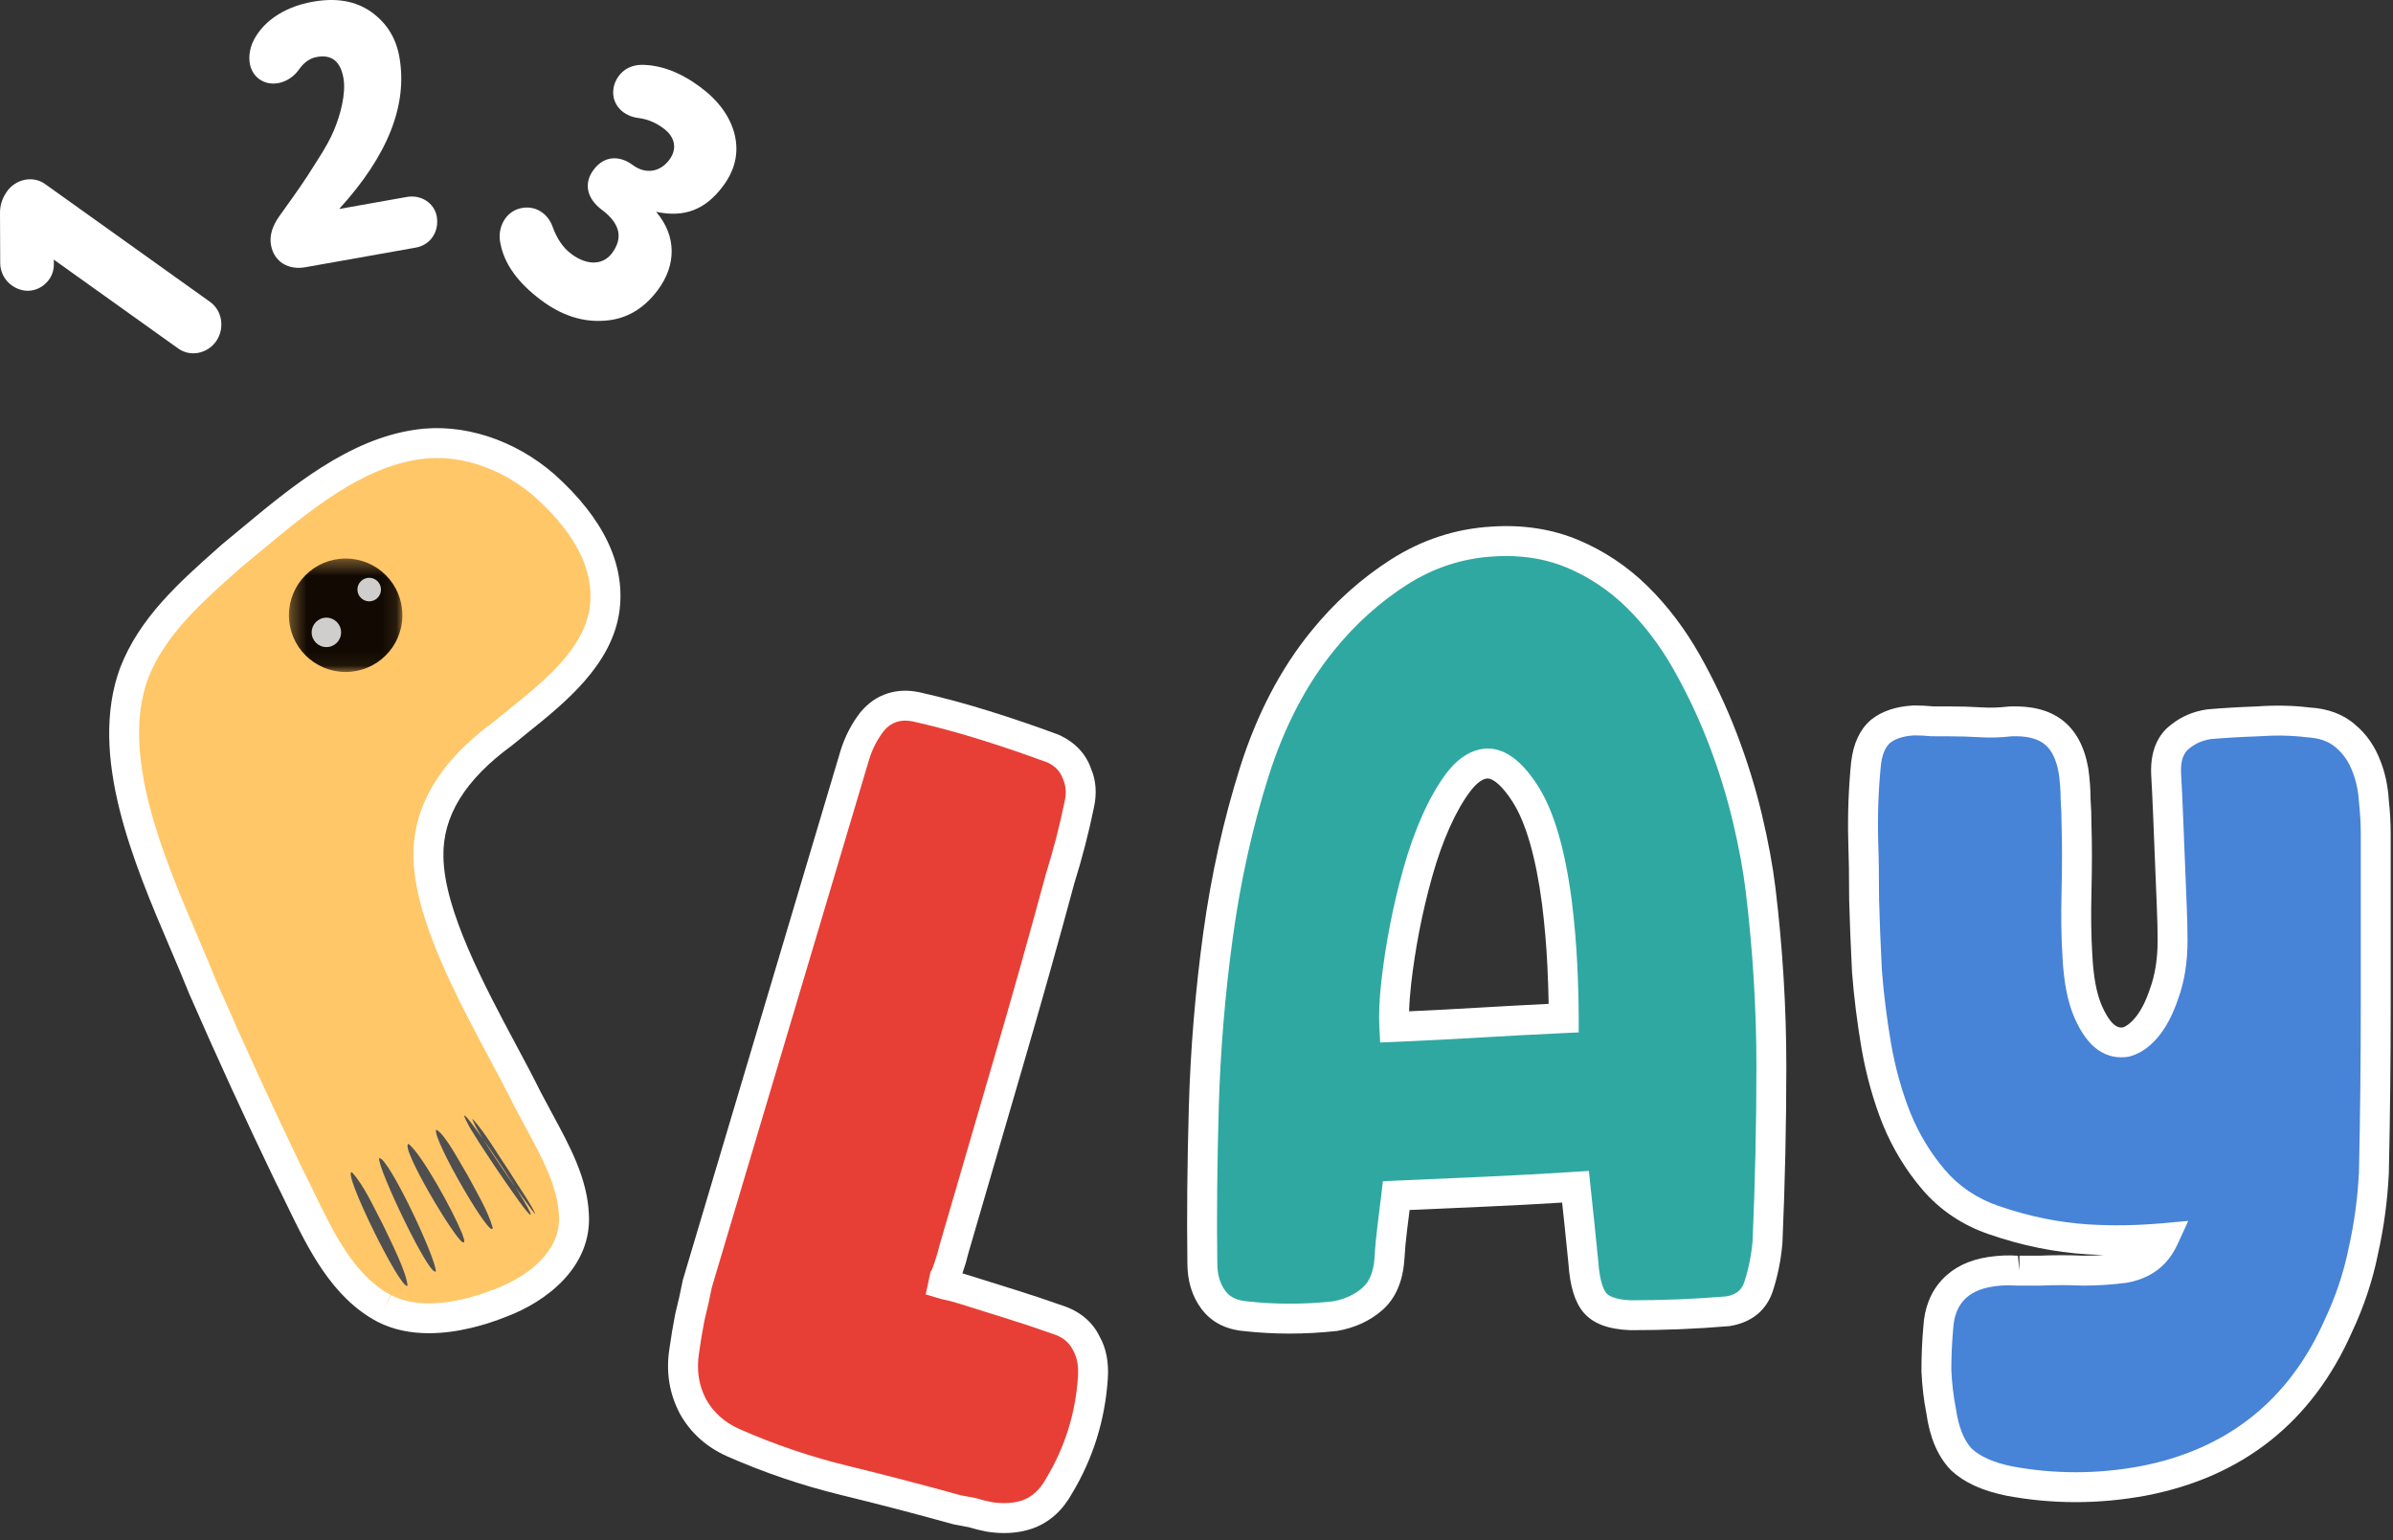 <svg width="160" height="103" viewBox="0 0 160 103" fill="none" xmlns="http://www.w3.org/2000/svg">
<rect x="0" y="0" width="160" height="103" fill="#333333" stroke="none"/>
<g clip-path="url(#clip0_1248_207)">
<path d="M3.599 17.362L3.6 17.703C3.599 18.692 2.744 19.472 1.795 19.444C0.807 19.387 0.013 18.573 0.014 17.584L0.001 14.297C-0.014 13.761 0.138 13.281 0.45 12.824C1.032 11.972 2.199 11.724 3.008 12.301L14.048 20.188C14.857 20.766 15.044 21.951 14.462 22.803C13.88 23.655 12.727 23.883 11.919 23.305L3.599 17.362Z" fill="white"/>
<path d="M43.871 14.165C45.245 15.774 45.229 17.724 43.98 19.398C43.024 20.677 41.842 21.358 40.399 21.445C38.94 21.551 37.54 21.087 36.182 20.073C34.628 18.912 33.708 17.642 33.454 16.256C33.236 15.235 33.789 14.207 34.717 13.949C35.762 13.657 36.642 14.284 36.944 15.153C37.235 15.953 37.639 16.561 38.19 16.973C39.311 17.811 40.347 17.696 40.92 16.928C41.684 15.904 41.457 14.937 40.237 14.025C39.293 13.32 38.971 12.313 39.691 11.349C40.411 10.384 41.447 10.392 42.313 11.039C43.1 11.627 44.092 11.57 44.753 10.684C45.238 10.035 45.227 9.229 44.361 8.582C43.85 8.2 43.289 7.965 42.7 7.893C41.683 7.777 40.906 7.012 41.007 6.015C41.055 5.376 41.608 4.348 42.904 4.335C44.186 4.342 45.503 4.835 46.841 5.835C48.06 6.746 48.828 7.811 49.126 9.014C49.408 10.237 49.15 11.362 48.342 12.445C47.151 14.04 45.753 14.559 43.871 14.165Z" fill="white"/>
<path d="M20.404 17.871C19.316 18.064 18.325 17.542 18.118 16.381C18.006 15.752 18.212 15.091 18.713 14.404C19.353 13.517 19.81 12.861 20.069 12.491C20.327 12.121 20.72 11.527 21.243 10.686C21.771 9.868 22.127 9.206 22.335 8.695C22.756 7.697 23.148 6.255 22.962 5.215C22.764 4.103 22.181 3.633 21.19 3.809C20.73 3.89 20.33 4.161 19.992 4.645C19.436 5.443 18.426 5.797 17.643 5.462C16.807 5.112 16.405 4.11 16.863 2.906C17.426 1.584 18.851 0.482 20.906 0.117C22.478 -0.163 23.764 0.058 24.818 0.794C25.848 1.534 26.473 2.521 26.701 3.802C27.274 7.019 25.932 10.401 22.677 13.974L27.199 13.17C28.166 12.998 29.044 13.59 29.2 14.461C29.385 15.501 28.769 16.384 27.802 16.556L20.404 17.871Z" fill="white"/>
<path d="M139.636 82.875H139.638C141.285 82.974 142.966 82.946 144.682 82.791C144.5 83.188 144.281 83.513 144.033 83.778C143.556 84.285 142.907 84.634 142.024 84.79C141.133 84.906 140.22 84.964 139.285 84.965C138.321 84.924 137.357 84.924 136.393 84.965H134.844C134.278 84.921 133.698 84.947 133.107 85.038C132.109 85.185 131.231 85.557 130.59 86.242C129.949 86.928 129.648 87.817 129.595 88.805C129.511 89.737 129.469 90.669 129.469 91.602V91.624L129.47 91.647C129.513 92.591 129.619 93.499 129.792 94.37C129.973 95.656 130.371 96.763 131.098 97.547L131.124 97.574L131.151 97.599C131.917 98.31 133.006 98.756 134.292 99.022L134.301 99.024L134.309 99.026C137.282 99.586 140.276 99.585 143.287 99.026L143.292 99.025C149.432 97.849 153.81 94.376 156.339 88.673C157.112 87.04 157.672 85.36 158.019 83.633C158.401 81.929 158.635 80.204 158.721 78.457V78.444L158.722 78.431C158.804 74.789 158.846 71.004 158.846 67.074V55.739C158.846 55.045 158.803 54.315 158.719 53.549C158.67 52.724 158.507 51.948 158.221 51.227C157.92 50.431 157.46 49.754 156.829 49.224C156.156 48.62 155.261 48.353 154.281 48.3C153.266 48.171 152.143 48.153 150.918 48.236C149.755 48.278 148.69 48.341 147.725 48.425L147.692 48.428L147.659 48.433C146.964 48.54 146.333 48.809 145.785 49.241C144.969 49.833 144.784 50.831 144.831 51.763V51.772C144.872 52.466 144.913 53.306 144.954 54.294C144.995 55.284 145.037 56.315 145.078 57.388V57.389C145.119 58.422 145.161 59.434 145.202 60.426C145.243 61.409 145.263 62.22 145.263 62.862C145.263 64.258 145.069 65.437 144.706 66.417L144.7 66.432L144.695 66.448C144.352 67.477 143.933 68.236 143.466 68.769C143.005 69.296 142.547 69.574 142.097 69.686C141.672 69.755 141.279 69.672 140.872 69.4C140.473 69.135 140.036 68.603 139.622 67.662C139.235 66.783 138.979 65.554 138.9 63.928V63.92L138.899 63.912C138.819 62.669 138.798 61.234 138.839 59.604C138.88 57.906 138.881 56.425 138.839 55.165C138.839 54.58 138.818 53.995 138.777 53.411C138.776 52.797 138.731 52.184 138.643 51.571L138.641 51.556L138.639 51.541C138.453 50.475 138.05 49.521 137.262 48.931C136.506 48.363 135.514 48.19 134.451 48.236L134.414 48.238L134.378 48.242C133.734 48.318 133.092 48.337 132.449 48.299C131.767 48.256 131.066 48.235 130.345 48.235H129.222C128.827 48.194 128.417 48.173 127.991 48.173H127.962L127.932 48.175C127.122 48.223 126.359 48.419 125.767 48.88L125.744 48.897L125.722 48.916C125.12 49.443 124.863 50.233 124.768 51.038L124.767 51.047L124.766 51.056C124.597 52.749 124.533 54.442 124.576 56.136V56.146C124.617 57.287 124.637 58.617 124.637 60.136V60.15L124.638 60.164C124.679 61.659 124.741 63.236 124.824 64.894L124.825 64.907L124.826 64.921C124.952 66.564 125.163 68.246 125.457 69.967L125.458 69.971C125.758 71.686 126.209 73.302 126.815 74.816L126.819 74.825C127.435 76.323 128.253 77.673 129.274 78.871C130.345 80.128 131.695 81.033 133.302 81.584C135.405 82.314 137.518 82.746 139.636 82.875Z" fill="#4783D7"/>
<path d="M138.779 100.444C137.217 100.444 135.663 100.298 134.124 100.008C132.513 99.675 131.33 99.129 130.47 98.332L130.391 98.255C129.541 97.338 129.029 96.123 128.801 94.509C128.631 93.66 128.517 92.694 128.471 91.693C128.469 90.644 128.513 89.672 128.599 88.715C128.666 87.454 129.091 86.379 129.861 85.559C130.619 84.749 131.662 84.24 132.962 84.049C133.628 83.948 134.292 83.921 134.921 83.968L135.021 84.965L135.024 83.965H136.342C137.338 83.923 138.339 83.922 139.328 83.966C139.762 83.965 140.207 83.95 140.651 83.92C140.292 83.911 139.933 83.895 139.579 83.874H139.575C137.377 83.739 135.156 83.286 132.974 82.528C131.197 81.919 129.695 80.907 128.513 79.52C127.43 78.249 126.549 76.797 125.894 75.207C125.26 73.622 124.785 71.925 124.472 70.144C124.171 68.384 123.956 66.656 123.829 64.997C123.742 63.278 123.68 61.693 123.638 60.192C123.637 58.636 123.617 57.306 123.577 56.182C123.533 54.441 123.598 52.69 123.771 50.956C123.917 49.715 124.351 48.787 125.064 48.164L125.144 48.097C125.846 47.55 126.762 47.243 127.874 47.177L127.991 47.173C128.43 47.173 128.861 47.194 129.273 47.235H130.248C131.083 47.235 131.812 47.257 132.511 47.301C133.093 47.335 133.682 47.317 134.261 47.248L134.361 47.239C135.842 47.184 136.993 47.477 137.863 48.132C138.775 48.814 139.368 49.904 139.625 51.37C139.727 52.087 139.776 52.754 139.777 53.41C139.817 53.949 139.839 54.557 139.839 55.165C139.88 56.387 139.88 57.901 139.839 59.628C139.799 61.214 139.819 62.633 139.897 63.848C139.968 65.319 140.183 66.456 140.537 67.259C140.939 68.173 141.294 68.48 141.427 68.57C141.641 68.711 141.784 68.725 141.936 68.699C142.139 68.645 142.42 68.447 142.713 68.111C143.114 67.654 143.461 66.988 143.746 66.131C144.096 65.183 144.263 64.104 144.263 62.862C144.263 62.231 144.243 61.434 144.203 60.468L144.079 57.429C144.038 56.354 143.996 55.324 143.955 54.334C143.914 53.355 143.873 52.52 143.833 51.831C143.736 49.906 144.522 48.921 145.198 48.432C145.846 47.919 146.634 47.579 147.507 47.445L147.637 47.429C148.628 47.343 149.719 47.279 150.883 47.238C152.147 47.148 153.344 47.172 154.407 47.308C155.641 47.372 156.705 47.768 157.497 48.48C158.221 49.086 158.789 49.9 159.157 50.874C159.471 51.666 159.662 52.55 159.717 53.491C159.801 54.245 159.846 55.018 159.846 55.739V67.027C159.846 70.964 159.804 74.793 159.722 78.454C159.631 80.3 159.388 82.098 158.995 83.852C158.638 85.627 158.047 87.401 157.244 89.101C154.587 95.09 149.953 98.767 143.48 100.007C141.913 100.298 140.342 100.444 138.779 100.444ZM134.304 85.945C133.965 85.945 133.615 85.972 133.259 86.027C132.412 86.151 131.762 86.454 131.321 86.925C130.881 87.394 130.637 88.044 130.594 88.859C130.51 89.793 130.469 90.704 130.469 91.602C130.51 92.502 130.612 93.369 130.772 94.174C130.948 95.409 131.301 96.295 131.832 96.868C132.407 97.401 133.302 97.796 134.494 98.043C137.33 98.578 140.225 98.578 143.104 98.043C148.895 96.934 153.041 93.645 155.425 88.268C156.17 86.692 156.71 85.074 157.039 83.436C157.412 81.772 157.64 80.088 157.722 78.409C157.804 74.763 157.846 70.949 157.846 67.074V55.781C157.846 55.09 157.805 54.39 157.725 53.659C157.678 52.882 157.534 52.206 157.292 51.597C157.041 50.931 156.67 50.396 156.186 49.991C155.716 49.569 155.066 49.344 154.227 49.299C153.222 49.172 152.157 49.154 150.987 49.235C149.824 49.276 148.767 49.338 147.812 49.421C147.284 49.502 146.81 49.706 146.405 50.027C145.971 50.341 145.789 50.901 145.83 51.713C145.871 52.413 145.912 53.257 145.953 54.252L146.201 60.385C146.243 61.385 146.263 62.209 146.263 62.862C146.263 64.342 146.054 65.655 145.643 66.764C145.274 67.874 144.795 68.77 144.218 69.428C143.656 70.072 143.023 70.486 142.339 70.657C141.578 70.781 140.925 70.637 140.318 70.234C139.699 69.82 139.158 69.09 138.707 68.064C138.254 67.037 137.983 65.661 137.901 63.977C137.819 62.703 137.798 61.223 137.839 59.579C137.88 57.89 137.88 56.416 137.84 55.198C137.839 54.604 137.819 54.042 137.78 53.482C137.776 52.851 137.734 52.279 137.653 51.713C137.489 50.767 137.155 50.1 136.663 49.732C136.17 49.361 135.452 49.197 134.494 49.235C133.801 49.316 133.092 49.339 132.391 49.297C131.724 49.255 131.045 49.235 130.345 49.235L129.121 49.23C128.757 49.192 128.381 49.173 127.991 49.173C127.292 49.215 126.751 49.381 126.381 49.669C126.051 49.956 125.843 50.456 125.761 51.156C125.596 52.806 125.534 54.473 125.576 56.11C125.617 57.258 125.637 58.613 125.637 60.136C125.678 61.624 125.74 63.194 125.823 64.844C125.945 66.441 126.154 68.108 126.442 69.799C126.731 71.444 127.169 73.007 127.744 74.445C128.318 75.841 129.089 77.113 130.036 78.223C130.981 79.332 132.189 80.145 133.627 80.637C135.639 81.337 137.68 81.753 139.696 81.877C141.285 81.973 142.934 81.943 144.592 81.794L146.312 81.639L145.59 83.209C145.37 83.689 145.091 84.111 144.762 84.461C144.121 85.146 143.257 85.587 142.198 85.775C141.221 85.903 140.256 85.964 139.286 85.965C138.311 85.924 137.366 85.925 136.436 85.964L134.875 85.965L134.768 85.962C134.616 85.951 134.461 85.945 134.304 85.945Z" fill="white"/>
<path d="M63.232 85.907C63.174 85.889 63.116 85.871 63.056 85.854L63.057 85.851L63.058 85.848L63.059 85.844L63.06 85.841L63.061 85.838L63.062 85.835L63.063 85.832L63.064 85.829L63.065 85.825L63.066 85.822L63.067 85.819L63.068 85.816L63.069 85.813L63.07 85.809L63.071 85.806L63.072 85.803L63.073 85.8L63.074 85.797L63.075 85.793L63.076 85.79L63.077 85.787L63.078 85.784L63.079 85.781L63.08 85.778L63.081 85.775L63.082 85.771L63.083 85.768L63.084 85.765L63.085 85.762L63.086 85.759L63.087 85.755L63.088 85.752L63.089 85.749L63.09 85.746L63.091 85.743L63.092 85.74L63.093 85.737L63.094 85.733L63.095 85.73L63.096 85.727L63.097 85.724L63.098 85.721L63.099 85.718L63.1 85.715L63.101 85.711L63.102 85.708L63.103 85.705L63.104 85.702L63.105 85.699L63.106 85.696L63.107 85.692L63.108 85.689L63.109 85.686L63.11 85.683L63.111 85.68L63.112 85.677L63.113 85.674L63.114 85.671L63.115 85.667L63.116 85.664L63.117 85.661L63.118 85.658L63.119 85.655L63.12 85.652L63.12 85.649L63.121 85.645L63.123 85.642L63.123 85.639L63.124 85.636L63.125 85.633L63.126 85.63L63.127 85.627L63.128 85.624L63.129 85.62L63.13 85.617L63.131 85.614L63.132 85.611L63.133 85.608L63.134 85.605L63.135 85.602L63.136 85.599L63.137 85.596L63.138 85.592L63.139 85.589L63.14 85.586L63.141 85.583L63.142 85.58L63.143 85.577L63.144 85.574L63.145 85.571L63.146 85.567L63.147 85.564L63.148 85.561L63.149 85.558L63.15 85.555L63.151 85.552L63.152 85.549L63.153 85.546L63.154 85.543L63.155 85.54L63.156 85.536L63.157 85.533L63.157 85.53L63.158 85.527L63.16 85.524L63.16 85.521L63.161 85.518L63.162 85.515L63.163 85.512L63.164 85.509L63.165 85.505L63.166 85.502L63.167 85.499L63.168 85.496L63.169 85.493L63.17 85.49L63.171 85.487L63.172 85.484L63.173 85.481L63.174 85.478L63.175 85.475L63.176 85.472L63.177 85.469L63.178 85.465L63.179 85.462L63.18 85.459L63.181 85.456L63.182 85.453L63.183 85.45L63.184 85.447L63.184 85.444L63.185 85.441L63.186 85.438L63.187 85.435L63.188 85.432L63.189 85.428L63.19 85.425L63.191 85.422L63.192 85.419L63.193 85.416L63.194 85.413L63.195 85.41L63.196 85.407L63.197 85.404L63.198 85.401L63.199 85.398L63.2 85.395L63.201 85.392L63.202 85.389L63.203 85.386L63.204 85.383L63.205 85.38L63.206 85.376L63.206 85.374L63.208 85.37L63.208 85.367L63.209 85.364L63.21 85.361L63.211 85.358L63.212 85.355L63.213 85.352L63.214 85.349L63.215 85.346L63.216 85.343L63.217 85.34L63.218 85.337L63.219 85.334L63.22 85.331L63.221 85.328L63.222 85.325L63.223 85.322L63.224 85.319L63.225 85.316L63.226 85.313L63.227 85.31L63.227 85.307L63.228 85.303L63.229 85.3L63.23 85.297L63.231 85.294L63.232 85.291L63.233 85.288L63.234 85.285L63.235 85.282L63.236 85.279L63.237 85.276L63.238 85.273L63.239 85.27L63.24 85.267L63.241 85.264L63.242 85.261L63.242 85.258L63.243 85.255L63.244 85.252L63.245 85.249L63.246 85.246L63.247 85.243C63.467 84.679 63.647 84.101 63.788 83.511C64.939 79.554 66.139 75.439 67.388 71.167C68.64 66.886 69.803 62.75 70.878 58.758C71.139 57.922 71.375 57.098 71.584 56.287C71.794 55.474 71.985 54.656 72.155 53.831C72.322 53.113 72.292 52.398 72.006 51.731C71.748 50.974 71.198 50.431 70.482 50.09L70.442 50.071L70.4 50.055C68.91 49.502 67.388 48.983 65.835 48.497C64.312 48.021 62.789 47.611 61.267 47.267L61.258 47.265L61.249 47.263C60.711 47.152 60.166 47.154 59.645 47.321C59.12 47.489 58.681 47.806 58.331 48.227L58.321 48.24L58.311 48.252C57.8 48.908 57.418 49.65 57.162 50.468L57.158 50.481C55.438 56.259 53.681 62.156 51.888 68.171C50.106 74.147 48.355 80.025 46.635 85.803L46.621 85.85L46.612 85.898C46.472 86.614 46.314 87.324 46.136 88.027L46.129 88.054L46.124 88.081C45.978 88.83 45.852 89.586 45.746 90.347C45.543 91.653 45.725 92.891 46.319 94.024L46.325 94.037L46.332 94.049C46.944 95.14 47.857 95.949 49.03 96.47L49.032 96.471C51.443 97.534 53.924 98.376 56.475 98.997C58.957 99.6 61.447 100.249 63.944 100.944L63.988 100.956L64.034 100.964C64.341 101.02 64.666 101.081 65.01 101.148C65.382 101.262 65.761 101.357 66.145 101.431L66.168 101.436L66.19 101.439C67.093 101.572 67.95 101.531 68.725 101.256L68.736 101.252C69.643 100.918 70.327 100.241 70.817 99.353C72.148 97.146 72.9 94.731 73.073 92.124C73.133 91.281 73.008 90.482 72.615 89.794C72.233 89.001 71.532 88.505 70.693 88.239C69.635 87.865 68.571 87.511 67.501 87.176L67.495 87.174L67.489 87.172L67.483 87.171L67.477 87.169L67.471 87.167L67.465 87.165L67.459 87.163L67.453 87.161L67.447 87.159L67.441 87.157L67.435 87.155L67.429 87.154L67.423 87.152L67.416 87.15L67.41 87.148L67.404 87.146L67.398 87.144L67.392 87.142L67.386 87.14L67.38 87.138L67.374 87.137L67.368 87.135L67.362 87.133L67.356 87.131L67.35 87.129L67.344 87.127L67.338 87.125L67.332 87.124L67.326 87.122L67.32 87.12L67.314 87.118L67.308 87.116L67.302 87.114L67.296 87.112L67.29 87.11L67.284 87.108L67.278 87.106L67.272 87.105L67.266 87.103L67.26 87.101L67.254 87.099L67.248 87.097L67.242 87.095L67.236 87.093L67.23 87.091L67.224 87.09L67.218 87.088L67.212 87.086L67.206 87.084L67.2 87.082L67.194 87.08L67.188 87.078L67.182 87.076L67.176 87.075L67.17 87.073L67.164 87.071L67.158 87.069L67.152 87.067L67.146 87.065L67.14 87.063L67.134 87.061L67.127 87.059L67.121 87.058L67.115 87.056L67.109 87.054L67.103 87.052L67.097 87.05L67.091 87.048L67.085 87.046L67.079 87.044L67.073 87.043L67.067 87.041L67.061 87.039L67.055 87.037L67.049 87.035L67.043 87.033L67.037 87.031L67.031 87.029L67.025 87.027L67.019 87.025L67.013 87.024L67.007 87.022L67.001 87.02L66.995 87.018L66.989 87.016L66.983 87.014L66.977 87.012L66.971 87.01L66.965 87.008L66.958 87.007L66.952 87.005L66.946 87.003L66.94 87.001L66.934 86.999L66.928 86.997L66.922 86.995L66.916 86.993L66.91 86.992L66.904 86.99L66.898 86.988L66.892 86.986L66.886 86.984L66.88 86.982L66.874 86.98L66.868 86.978L66.862 86.976L66.856 86.974L66.85 86.972L66.844 86.971L66.838 86.969L66.831 86.967L66.825 86.965L66.819 86.963L66.813 86.961L66.807 86.959L66.801 86.957L66.795 86.956L66.789 86.954L66.783 86.952L66.777 86.95L66.771 86.948L66.765 86.946L66.759 86.944L66.753 86.942L66.747 86.94L66.74 86.939L66.734 86.937L66.728 86.935L66.722 86.933L66.716 86.931L66.71 86.929L66.704 86.927L66.698 86.925L66.692 86.923L66.686 86.921L66.68 86.919L66.674 86.918L66.668 86.916L66.662 86.914L66.656 86.912L66.65 86.91L66.644 86.908L66.637 86.906L66.631 86.904L66.625 86.902L66.619 86.9L66.613 86.899L66.607 86.897L66.601 86.895L66.595 86.893L66.589 86.891L66.583 86.889L66.577 86.887L66.571 86.885L66.565 86.883L66.558 86.882L66.552 86.88L66.546 86.878L66.54 86.876L66.534 86.874L66.528 86.872L66.522 86.87L66.516 86.868L66.51 86.866L66.504 86.865L66.498 86.863L66.492 86.861L66.486 86.859L66.48 86.857L66.473 86.855L66.467 86.853L66.461 86.851L66.455 86.849L66.449 86.847L66.443 86.845L66.437 86.844L66.431 86.842L66.425 86.84L66.419 86.838L66.413 86.836L66.406 86.834L66.4 86.832L66.394 86.83L66.388 86.828L66.382 86.826L66.376 86.825L66.37 86.823L66.364 86.821L66.358 86.819L66.352 86.817L66.346 86.815L66.34 86.813L66.333 86.811L66.327 86.809L66.321 86.807L66.315 86.805L66.309 86.804L66.303 86.802L66.297 86.8L66.291 86.798L66.285 86.796L66.279 86.794L66.272 86.792L66.266 86.79L66.26 86.788L66.254 86.786L66.248 86.784L66.242 86.783L66.236 86.781L66.23 86.779L66.224 86.777L66.218 86.775L66.212 86.773L66.205 86.771L66.199 86.769L66.193 86.767L66.187 86.766L66.181 86.763L66.175 86.762L66.169 86.76L66.163 86.758L66.157 86.756L66.15 86.754L66.144 86.752L66.138 86.75L66.132 86.748L66.126 86.746L66.12 86.745L66.114 86.743L66.108 86.74L66.102 86.739L66.096 86.737L66.089 86.735L66.083 86.733L66.077 86.731L66.071 86.729L66.065 86.727L66.059 86.725L66.053 86.723L66.047 86.721L66.04 86.719L66.034 86.718L66.028 86.716L66.022 86.714L66.016 86.712L66.01 86.71L66.004 86.708L65.998 86.706L65.992 86.704L65.986 86.702L65.979 86.7L65.973 86.698L65.967 86.697L65.961 86.695L65.955 86.693L65.949 86.691L65.943 86.689L65.937 86.687L65.93 86.685L65.924 86.683L65.918 86.681L65.912 86.679L65.906 86.677L65.9 86.675L65.894 86.674L65.888 86.672L65.882 86.67L65.875 86.668L65.869 86.666L65.863 86.664L65.857 86.662L65.851 86.66L65.845 86.658L65.839 86.656L65.832 86.654L65.826 86.653L65.82 86.651L65.814 86.649L65.808 86.647L65.802 86.645L65.796 86.643L65.79 86.641L65.783 86.639L65.777 86.637L65.771 86.635L65.765 86.633L65.759 86.632L65.753 86.63L65.747 86.628L65.74 86.626L65.734 86.624L65.728 86.622L65.722 86.62L65.716 86.618L65.71 86.616L65.704 86.614L65.698 86.612L65.691 86.61L65.685 86.609L65.679 86.606L65.673 86.605L65.667 86.603L65.661 86.601L65.654 86.599L65.648 86.597L65.642 86.595L65.636 86.593L65.63 86.591L65.624 86.589L65.618 86.587L65.612 86.585L65.605 86.584L65.599 86.582L65.593 86.58L65.587 86.578L65.581 86.576L65.575 86.574L65.569 86.572L65.562 86.57L65.556 86.568L65.55 86.566L65.544 86.564L65.538 86.562L65.532 86.56L65.525 86.558L65.519 86.557L65.513 86.555L65.507 86.553L65.501 86.551L65.495 86.549L65.489 86.547L65.482 86.545L65.476 86.543L65.47 86.541L65.464 86.539L65.458 86.537L65.452 86.535L65.445 86.534L65.439 86.532L65.433 86.53L65.427 86.528L65.421 86.526L65.415 86.524L65.409 86.522L65.402 86.52L65.396 86.518L65.39 86.516L65.384 86.514L65.378 86.512L65.372 86.51L65.365 86.508L65.359 86.507L65.353 86.505L65.347 86.503L65.341 86.501L65.335 86.499L65.328 86.497L65.322 86.495L65.316 86.493L65.31 86.491L65.304 86.489L65.298 86.487L65.291 86.485L65.285 86.483L65.279 86.481L65.273 86.48L65.267 86.478L65.261 86.476L65.254 86.474L65.248 86.472L65.242 86.47L65.236 86.468L65.23 86.466L65.224 86.464L65.217 86.462L65.211 86.46L65.205 86.458L65.199 86.456L65.193 86.454L65.186 86.453L65.18 86.451L65.174 86.449L65.168 86.447L65.162 86.445L65.156 86.443L65.149 86.441L65.143 86.439L65.137 86.437L65.131 86.435L65.125 86.433L65.119 86.431L65.112 86.429L65.106 86.427L65.1 86.425L65.094 86.424L65.088 86.422L65.082 86.42L65.075 86.418L65.069 86.416L65.063 86.414L65.057 86.412L65.05 86.41L65.044 86.408L65.038 86.406L65.032 86.404L65.026 86.402L65.02 86.4L65.013 86.398L65.007 86.397L65.001 86.395L64.995 86.393L64.989 86.391L64.983 86.389L64.976 86.387L64.97 86.385L64.964 86.383L64.958 86.381L64.951 86.379L64.945 86.377L64.939 86.375L64.933 86.373L64.927 86.371L64.921 86.369L64.914 86.368L64.908 86.365L64.902 86.364L64.896 86.362L64.89 86.36L64.883 86.358L64.877 86.356L64.871 86.354L64.865 86.352L64.859 86.35L64.852 86.348L64.846 86.346L64.84 86.344L64.834 86.342L64.828 86.34L64.821 86.338L64.815 86.336L64.809 86.335L64.803 86.333L64.797 86.331L64.79 86.329L64.784 86.327L64.778 86.325L64.772 86.323L64.766 86.321L64.759 86.319L64.753 86.317L64.747 86.315L64.741 86.313L64.734 86.311L64.728 86.309L64.722 86.307L64.716 86.305L64.71 86.303L64.703 86.302L64.697 86.3L64.691 86.298L64.685 86.296L64.678 86.294L64.672 86.292L64.666 86.29L64.66 86.288L64.654 86.286L64.647 86.284L64.641 86.282L64.635 86.28L64.629 86.278L64.623 86.276L64.616 86.274L64.61 86.272L64.604 86.27L64.598 86.269L64.592 86.266L64.585 86.265L64.579 86.263L64.573 86.261L64.567 86.259L64.56 86.257L64.554 86.255L64.548 86.253L64.542 86.251L64.536 86.249L64.529 86.247L64.523 86.245L64.517 86.243L64.511 86.241L64.504 86.239L64.498 86.237L64.492 86.235L64.486 86.234L64.48 86.231L64.473 86.23L64.467 86.228L64.461 86.226L64.455 86.224L64.448 86.222L64.442 86.22L64.436 86.218L64.43 86.216L64.423 86.214L64.417 86.212L64.411 86.21L64.405 86.208L64.399 86.206L64.392 86.204L64.386 86.202L64.38 86.2L64.374 86.198L64.367 86.197C63.995 86.08 63.616 85.983 63.232 85.907Z" fill="#E73F35"/>
<path d="M67.139 102.511C66.785 102.511 66.42 102.483 66.044 102.427L65.932 102.408C65.559 102.336 65.161 102.237 64.768 102.119C64.448 102.057 64.143 102 63.855 101.948L63.718 101.918C61.182 101.213 58.68 100.561 56.239 99.968C53.641 99.335 51.081 98.466 48.629 97.385C47.239 96.768 46.173 95.811 45.46 94.538C44.745 93.175 44.518 91.731 44.758 90.193C44.864 89.43 44.993 88.657 45.142 87.889L45.166 87.785C45.34 87.096 45.494 86.405 45.631 85.706L45.661 85.57L56.2 50.195C56.501 49.234 56.943 48.382 57.522 47.638C58.051 47 58.65 46.589 59.342 46.369C59.996 46.157 60.705 46.131 61.452 46.284C63.025 46.639 64.589 47.059 66.132 47.543C67.694 48.03 69.247 48.56 70.749 49.118L70.853 49.16C71.915 49.666 72.62 50.433 72.952 51.409C73.285 52.176 73.353 53.091 73.129 54.057C72.962 54.874 72.767 55.709 72.552 56.537C72.339 57.364 72.099 58.204 71.834 59.055C70.779 62.973 69.602 67.156 68.348 71.447C67.099 75.718 65.899 79.833 64.748 83.791C64.644 84.231 64.508 84.692 64.348 85.148C64.433 85.171 64.517 85.197 64.601 85.222L67.805 86.224C68.881 86.559 69.957 86.918 71.026 87.296C72.171 87.66 73.043 88.376 73.516 89.36C73.952 90.12 74.149 91.094 74.07 92.195C73.887 94.951 73.081 97.535 71.674 99.869C71.052 100.996 70.174 101.788 69.082 102.19C68.478 102.405 67.83 102.511 67.139 102.511ZM60.529 48.187C60.324 48.187 60.131 48.215 59.951 48.273C59.627 48.377 59.341 48.576 59.1 48.867C58.669 49.422 58.338 50.06 58.116 50.766C56.397 56.544 54.64 62.441 52.846 68.457L47.593 86.088C47.45 86.823 47.288 87.551 47.106 88.272C46.963 89.004 46.84 89.741 46.736 90.485C46.562 91.606 46.72 92.635 47.204 93.56C47.702 94.448 48.453 95.119 49.436 95.555C51.781 96.589 54.228 97.421 56.712 98.025C59.173 98.623 61.697 99.281 64.212 99.979C64.522 100.036 64.851 100.098 65.199 100.166L65.302 100.191C65.641 100.295 65.985 100.38 66.335 100.449C67.117 100.562 67.808 100.518 68.389 100.313C69.018 100.082 69.541 99.596 69.941 98.869C71.202 96.778 71.914 94.497 72.075 92.057C72.126 91.353 72.015 90.76 71.746 90.289C71.482 89.746 71.037 89.397 70.39 89.192C69.314 88.812 68.261 88.462 67.203 88.131L64.023 87.137C63.702 87.038 63.372 86.954 63.038 86.887L62.818 86.826L61.895 86.556L62.217 85.04L62.308 84.9C62.523 84.345 62.687 83.816 62.815 83.28C63.979 79.274 65.179 75.158 66.428 70.886C67.678 66.608 68.851 62.44 69.913 58.498C70.179 57.639 70.411 56.831 70.617 56.036C70.822 55.24 71.008 54.438 71.175 53.629C71.307 53.062 71.275 52.565 71.087 52.126C70.902 51.593 70.563 51.236 70.052 50.992C68.584 50.447 67.064 49.928 65.537 49.451C64.043 48.985 62.532 48.578 61.047 48.243C60.867 48.206 60.694 48.187 60.529 48.187Z" fill="white"/>
<path d="M25.693 87.491C27.982 88.674 31.006 88.096 33.442 87.13C35.993 86.188 38.562 84.148 38.372 81.199C38.25 78.595 36.652 76.153 35.272 73.499C33.05 68.995 28.727 62.168 28.649 57.33C28.566 53.766 30.84 51.083 33.614 49.059C36.283 46.855 39.934 44.365 40.427 40.719C40.85 37.489 38.871 34.679 36.421 32.477C34.058 30.413 30.921 29.271 27.908 29.721C23.208 30.401 19.25 34.085 15.531 37.13C12.941 39.434 10.225 41.752 8.967 45.007C6.585 51.509 11.111 59.886 13.577 66.074C15.402 70.255 17.306 74.411 19.285 78.519C20.964 81.807 22.41 85.743 25.652 87.47L25.693 87.491Z" fill="#FFC768"/>
<path d="M28.679 89.149C27.516 89.149 26.328 88.943 25.244 88.385L25.212 88.369C22.172 86.751 20.585 83.471 19.184 80.579C18.921 80.036 18.66 79.497 18.394 78.975C16.425 74.886 14.5 70.687 12.66 66.474C12.267 65.489 11.837 64.482 11.391 63.437C8.936 57.685 5.88 50.526 8.028 44.664C9.326 41.303 11.976 38.95 14.538 36.675L14.866 36.383C15.299 36.027 15.704 35.691 16.113 35.351C19.48 32.551 23.296 29.378 27.764 28.732C30.908 28.262 34.395 29.379 37.079 31.723C40.368 34.681 41.824 37.748 41.419 40.849C40.93 44.459 37.772 46.995 35.234 49.033C34.897 49.303 34.567 49.569 34.251 49.831C31.075 52.149 29.585 54.583 29.648 57.306C29.706 60.881 32.37 65.869 34.51 69.877C35.118 71.015 35.691 72.09 36.169 73.057C36.399 73.5 36.646 73.954 36.889 74.404C38.108 76.653 39.26 78.778 39.371 81.153C39.596 84.643 36.635 87.016 33.789 88.069C32.579 88.549 30.664 89.149 28.679 89.149ZM29.216 30.626C28.824 30.626 28.437 30.654 28.055 30.711C24.141 31.276 20.71 34.13 17.392 36.888C16.979 37.232 16.57 37.572 16.164 37.904L15.866 38.17C13.482 40.287 11.017 42.476 9.9 45.368C8.031 50.469 10.914 57.224 13.231 62.652C13.683 63.713 14.119 64.735 14.505 65.704C16.322 69.865 18.237 74.041 20.185 78.087C20.448 78.599 20.715 79.151 20.985 79.708C22.314 82.453 23.688 85.292 26.122 86.588L25.694 87.491L26.153 86.602C28.383 87.757 31.446 86.846 33.073 86.201C35.266 85.39 37.529 83.674 37.374 81.264C37.283 79.328 36.238 77.399 35.131 75.357C34.881 74.897 34.63 74.432 34.385 73.961C33.906 72.992 33.343 71.937 32.746 70.819C30.505 66.621 27.715 61.396 27.648 57.346C27.57 53.972 29.379 50.911 33.025 48.252C33.3 48.021 33.638 47.751 33.982 47.473C36.36 45.564 39.055 43.399 39.436 40.585C39.751 38.18 38.511 35.701 35.752 33.22C33.846 31.556 31.472 30.626 29.216 30.626Z" fill="white"/>
<mask id="mask0_1248_207" style="mask-type:luminance" maskUnits="userSpaceOnUse" x="19" y="37" width="8" height="8">
<path d="M26.904 37.347H19.318V44.933H26.904V37.347Z" fill="white"/>
</mask>
<g mask="url(#mask0_1248_207)">
<path d="M26.904 41.139C26.904 43.235 25.206 44.933 23.111 44.933C21.017 44.933 19.318 43.235 19.318 41.139C19.318 39.045 21.017 37.347 23.111 37.347C25.206 37.347 26.904 39.045 26.904 41.139Z" fill="#110902"/>
<path d="M25.473 39.422C25.473 39.857 25.12 40.21 24.686 40.21C24.25 40.21 23.898 39.857 23.898 39.422C23.898 38.988 24.25 38.635 24.686 38.635C25.12 38.635 25.473 38.988 25.473 39.422Z" fill="#D0CECC"/>
<path d="M22.807 42.285C22.807 42.829 22.367 43.269 21.824 43.269C21.28 43.269 20.839 42.829 20.839 42.285C20.839 41.742 21.28 41.301 21.824 41.301C22.367 41.301 22.807 41.742 22.807 42.285Z" fill="#D0CECC"/>
</g>
<path d="M29.166 75.54C29.758 75.819 30.737 77.726 31.282 78.618C31.882 79.741 32.614 80.955 32.942 82.084C32.929 83.101 28.872 76.093 29.16 75.543L29.166 75.54Z" fill="#4F4F4F"/>
<path d="M27.244 85.972C26.798 86.32 22.819 78.196 23.535 78.391C24.337 79.262 24.955 80.666 25.593 81.871C26.125 82.99 27.193 85.093 27.246 85.962L27.244 85.972Z" fill="#4F4F4F"/>
<path d="M25.357 77.439C25.945 77.358 29.075 83.931 29.145 85.009C28.754 85.514 25.17 77.956 25.355 77.45L25.357 77.439Z" fill="#4F4F4F"/>
<path d="M30.951 83.069C30.486 82.984 26.692 76.631 27.315 76.489C28.185 77.161 30.246 80.889 30.883 82.446C30.929 82.59 31.167 83.131 30.961 83.074L30.951 83.069Z" fill="#4F4F4F"/>
<path d="M35.79 81.193C35.685 80.777 34.551 79.148 34.057 78.337C33.252 77.162 32.488 75.801 31.588 74.806C31.631 75.474 35.44 80.827 35.783 81.186L35.79 81.193ZM35.478 81.216C35.483 81.325 35.187 80.986 34.686 80.296C33.682 78.906 32.312 76.883 31.409 75.393C29.507 71.899 35.655 80.926 35.477 81.208L35.478 81.216Z" fill="#4F4F4F"/>
<path d="M105.34 79.357C103.287 79.488 101.28 79.597 99.316 79.685C97.351 79.773 95.364 79.86 93.357 79.947C93.269 80.691 93.181 81.4 93.095 82.078C93.007 82.756 92.941 83.466 92.898 84.208C92.81 85.389 92.429 86.274 91.752 86.864C91.075 87.455 90.235 87.836 89.231 88.011C87.223 88.23 85.237 88.23 83.272 88.011C82.311 87.924 81.591 87.553 81.111 86.897C80.63 86.241 80.391 85.433 80.391 84.471C80.347 81.324 80.379 77.838 80.489 74.012C80.597 70.188 80.915 66.363 81.439 62.538C81.963 58.713 82.77 55.074 83.862 51.62C84.952 48.167 86.481 45.238 88.445 42.834C89.929 40.998 91.631 39.468 93.553 38.244C95.473 37.02 97.548 36.342 99.774 36.211C101.739 36.08 103.528 36.354 105.144 37.031C106.758 37.709 108.199 38.67 109.466 39.916C110.731 41.162 111.833 42.616 112.772 44.276C113.71 45.938 114.518 47.653 115.195 49.423C115.871 51.194 116.417 52.954 116.832 54.702C117.247 56.451 117.542 58.046 117.717 59.489C118.196 63.467 118.437 67.401 118.437 71.291C118.437 75.183 118.349 79.117 118.175 83.094C118.087 84.1 117.89 85.072 117.585 86.012C117.28 86.951 116.581 87.508 115.49 87.684C114.442 87.771 113.384 87.836 112.314 87.88C111.244 87.924 110.142 87.946 109.007 87.946C107.872 87.902 107.085 87.629 106.649 87.127C106.213 86.624 105.951 85.716 105.864 84.405C105.776 83.487 105.689 82.625 105.602 81.816C105.514 81.007 105.427 80.188 105.34 79.357ZM104.554 68.078C104.554 67.029 104.521 65.827 104.456 64.472C104.39 63.118 104.27 61.74 104.096 60.341C103.659 57.02 102.95 54.593 101.968 53.063C100.985 51.533 100.036 50.877 99.119 51.096C98.551 51.227 98.005 51.643 97.482 52.342C96.958 53.041 96.467 53.905 96.008 54.931C95.55 55.959 95.146 57.095 94.797 58.341C94.447 59.587 94.153 60.833 93.913 62.079C93.673 63.325 93.488 64.527 93.357 65.685C93.226 66.844 93.181 67.839 93.226 68.669C95.233 68.582 97.155 68.483 98.988 68.374C100.822 68.265 102.677 68.167 104.554 68.078Z" fill="#2FA8A2"/>
<path d="M86.214 89.174C85.183 89.174 84.167 89.117 83.162 89.006C81.927 88.894 80.959 88.383 80.305 87.487C79.699 86.662 79.391 85.646 79.391 84.471C79.347 81.331 79.381 77.798 79.489 73.984C79.598 70.147 79.921 66.251 80.448 62.402C80.977 58.54 81.805 54.811 82.909 51.318C84.033 47.761 85.635 44.693 87.671 42.201C89.214 40.293 91.013 38.677 93.016 37.401C95.074 36.09 97.328 35.354 99.716 35.213C101.819 35.07 103.776 35.374 105.53 36.108C107.257 36.834 108.817 37.875 110.167 39.203C111.493 40.509 112.662 42.05 113.642 43.784C114.602 45.484 115.439 47.261 116.13 49.066C116.819 50.872 117.383 52.69 117.804 54.471C118.226 56.248 118.531 57.896 118.71 59.369C119.192 63.377 119.437 67.388 119.437 71.292C119.437 75.164 119.349 79.15 119.175 83.138C119.077 84.258 118.863 85.314 118.537 86.32C118.241 87.228 117.501 88.373 115.649 88.672C114.516 88.768 113.433 88.836 112.355 88.88C111.284 88.924 110.158 88.946 109.008 88.946C107.531 88.889 106.526 88.51 105.895 87.782C105.306 87.106 104.97 86.023 104.866 84.471C104.781 83.588 104.694 82.728 104.608 81.923C104.553 81.425 104.5 80.922 104.446 80.414C102.719 80.52 101.024 80.61 99.36 80.683C97.673 80.76 95.969 80.835 94.249 80.909C94.194 81.353 94.14 81.786 94.087 82.205C94.002 82.858 93.938 83.55 93.896 84.266C93.788 85.729 93.288 86.851 92.41 87.617C91.597 88.327 90.585 88.791 89.403 88.997C88.326 89.115 87.263 89.174 86.214 89.174ZM100.705 37.18C100.421 37.18 100.133 37.189 99.841 37.209C97.79 37.33 95.857 37.962 94.091 39.087C92.27 40.247 90.633 41.719 89.222 43.463C87.344 45.761 85.863 48.606 84.815 51.922C83.746 55.305 82.943 58.924 82.43 62.674C81.912 66.451 81.596 70.276 81.489 74.041C81.381 77.827 81.347 81.331 81.391 84.457C81.391 85.222 81.564 85.822 81.919 86.305C82.114 86.573 82.474 86.935 83.362 87.015C85.268 87.228 87.199 87.226 89.123 87.017C89.888 86.882 90.553 86.583 91.096 86.11C91.569 85.697 91.833 85.05 91.901 84.135C91.944 83.388 92.013 82.647 92.103 81.949C92.189 81.276 92.277 80.569 92.364 79.83L92.464 78.985L93.314 78.948C95.32 78.861 97.306 78.774 99.271 78.685C101.229 78.598 103.23 78.49 105.276 78.358L106.236 78.297L106.336 79.254C106.421 80.083 106.509 80.9 106.596 81.708C106.684 82.521 106.771 83.388 106.859 84.309C106.96 85.812 107.273 86.32 107.404 86.469C107.544 86.631 107.94 86.904 109.047 86.947C110.131 86.946 111.229 86.925 112.273 86.882C113.329 86.838 114.373 86.773 115.407 86.688C116.242 86.55 116.502 86.112 116.635 85.702C116.914 84.841 117.097 83.933 117.179 83.007C117.349 79.092 117.437 75.135 117.437 71.292C117.437 67.468 117.197 63.537 116.723 59.609C116.554 58.211 116.263 56.638 115.859 54.932C115.457 53.237 114.92 51.504 114.261 49.781C113.606 48.068 112.812 46.381 111.901 44.767C111.012 43.196 109.957 41.803 108.764 40.629C107.595 39.48 106.247 38.579 104.756 37.952C103.53 37.439 102.171 37.18 100.705 37.18ZM92.281 69.711L92.228 68.722C92.18 67.837 92.224 66.806 92.363 65.573C92.498 64.386 92.688 63.147 92.931 61.889C93.177 60.61 93.482 59.325 93.835 58.07C94.193 56.792 94.617 55.598 95.096 54.524C95.58 53.438 96.113 52.503 96.681 51.743C97.347 50.853 98.092 50.307 98.892 50.122C100.265 49.797 101.578 50.605 102.809 52.522C103.882 54.194 104.627 56.709 105.088 60.211C105.265 61.64 105.388 63.055 105.455 64.425C105.521 65.795 105.554 67.024 105.554 68.079V69.033L104.601 69.078C102.728 69.166 100.877 69.263 99.047 69.372C97.21 69.481 95.282 69.581 93.269 69.668L92.281 69.711ZM99.452 52.056C99.417 52.056 99.383 52.06 99.349 52.068C99.02 52.145 98.653 52.446 98.283 52.941C97.805 53.581 97.347 54.388 96.922 55.339C96.483 56.323 96.093 57.424 95.76 58.611C95.422 59.813 95.131 61.044 94.894 62.268C94.662 63.475 94.479 64.663 94.351 65.798C94.275 66.466 94.23 67.077 94.215 67.624C95.846 67.549 97.417 67.466 98.928 67.376C100.453 67.286 101.992 67.202 103.546 67.126C103.532 66.336 103.503 65.464 103.457 64.52C103.393 63.202 103.274 61.838 103.104 60.465C102.689 57.312 102.023 55.001 101.127 53.603C100.496 52.622 99.881 52.056 99.452 52.056Z" fill="white"/>
</g>
<defs>
<clipPath id="clip0_1248_207">
<rect width="159.846" height="102.511" fill="white"/>
</clipPath>
</defs>
</svg>
